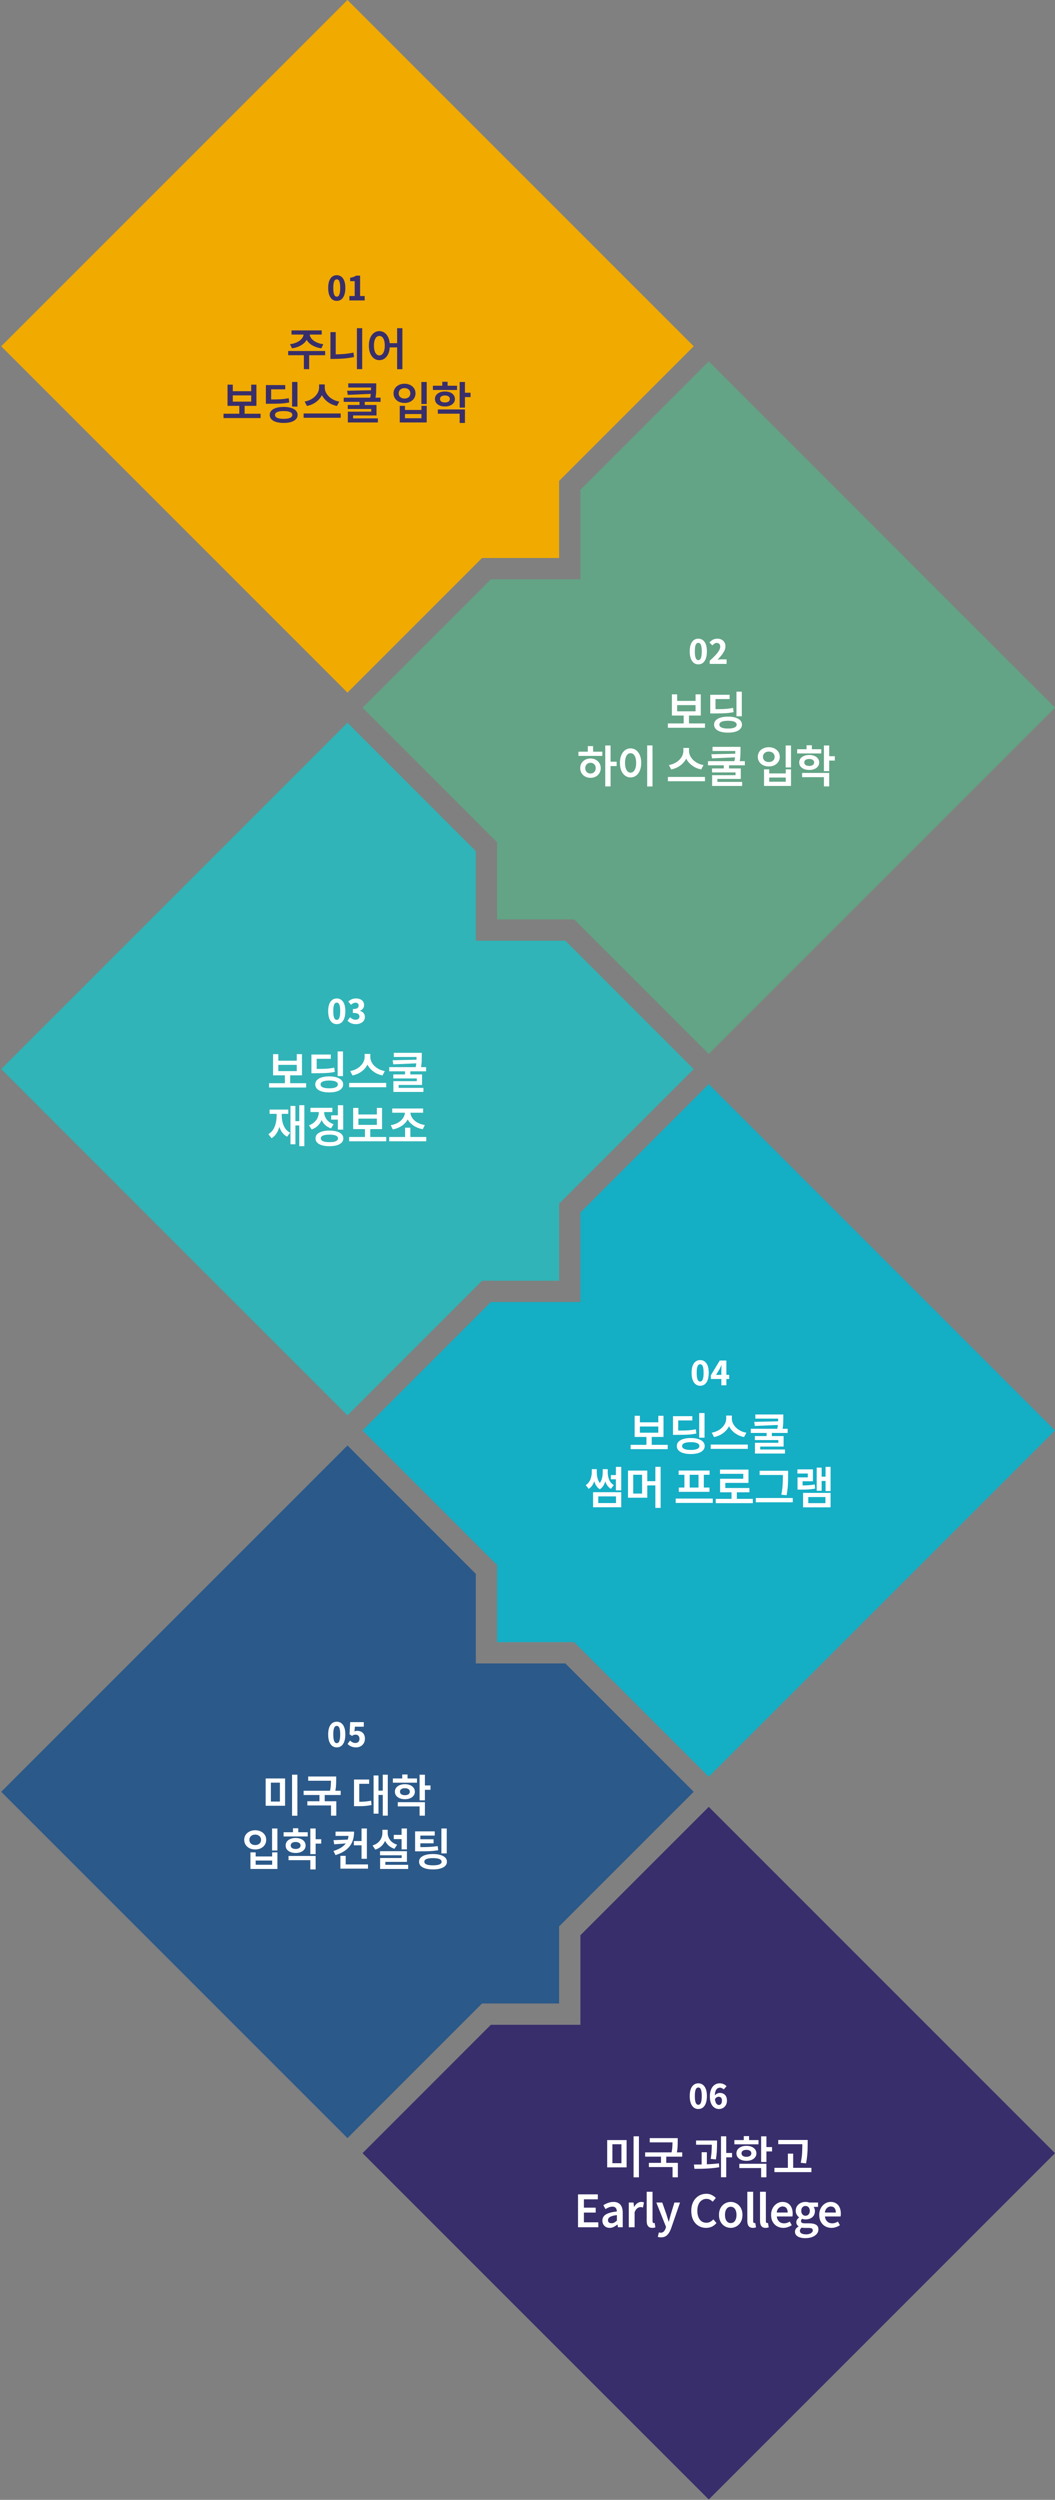 <svg width="569" height="1348" viewBox="0 0 569 1348" fill="none" xmlns="http://www.w3.org/2000/svg">
<rect x="0" y="0" width="569" height="1348" fill="#808080" stroke="none"/>
<path d="M309.671 1275.21L268.105 1233.64L195.525 1161.05L264.741 1091.82L313.035 1091.82L313.035 1043.53L382.263 974.312L569 1161.05L382.263 1347.8L309.671 1275.21Z" fill="#382E6B"/>
<path d="M259.987 1080.34L187.407 1152.93L0.658 966.194L187.407 779.445L256.623 848.672L256.623 896.967L304.917 896.967L374.144 966.194L301.553 1038.77L301.553 1080.34L259.987 1080.34Z" fill="#2B5989"/>
<path d="M309.671 885.485L268.105 885.485L268.105 843.919L195.525 771.327L264.741 702.1L313.035 702.1L313.035 653.805L382.263 584.59L569 771.327L382.263 958.065L309.671 885.485Z" fill="#14AEC5"/>
<path d="M259.987 690.618L187.407 763.209L0.658 576.471L187.407 389.723L256.623 458.95L256.623 507.244L304.917 507.244L374.144 576.471L301.553 649.051L301.553 690.618L259.987 690.618Z" fill="#30B4B7"/>
<path d="M309.671 495.762L268.105 495.762L268.105 454.196L195.525 381.605L264.741 312.377L313.035 312.377L313.035 264.083L382.263 194.867L569 381.605L382.263 568.342L309.671 495.762Z" fill="#62A485"/>
<path d="M259.987 300.895L187.396 373.486L0.658 186.737L187.396 -8.16255e-06L374.144 186.737L301.553 259.329L301.553 300.895L259.987 300.895Z" fill="#F1AA00"/>
<path d="M163.747 179.36H166.243V180.08C166.243 180.864 166.107 181.608 165.835 182.312C165.579 183.016 165.195 183.672 164.683 184.28C164.171 184.888 163.555 185.432 162.835 185.912C162.131 186.376 161.323 186.776 160.411 187.112C159.515 187.432 158.539 187.672 157.483 187.832L156.427 185.6C157.355 185.488 158.195 185.304 158.947 185.048C159.715 184.776 160.395 184.464 160.987 184.112C161.579 183.744 162.083 183.344 162.499 182.912C162.915 182.464 163.227 182 163.435 181.52C163.643 181.04 163.747 180.56 163.747 180.08V179.36ZM164.563 179.36H167.035V180.08C167.035 180.56 167.139 181.04 167.347 181.52C167.555 182 167.867 182.464 168.283 182.912C168.699 183.344 169.203 183.744 169.795 184.112C170.387 184.464 171.067 184.776 171.835 185.048C172.603 185.304 173.443 185.488 174.355 185.6L173.323 187.832C172.251 187.672 171.259 187.432 170.347 187.112C169.451 186.776 168.643 186.376 167.923 185.912C167.219 185.432 166.611 184.888 166.099 184.28C165.603 183.672 165.219 183.016 164.947 182.312C164.691 181.608 164.563 180.864 164.563 180.08V179.36ZM163.891 190.88H166.747V199.064H163.891V190.88ZM155.419 189.272H175.363V191.552H155.419V189.272ZM157.219 178.16H173.515V180.416H157.219V178.16ZM192.497 176.96H195.353V199.04H192.497V176.96ZM178.217 179.096H181.073V192.8H178.217V179.096ZM178.217 191.096H180.137C181.785 191.096 183.481 191.032 185.225 190.904C186.985 190.76 188.785 190.504 190.625 190.136L190.937 192.512C189.049 192.912 187.201 193.184 185.393 193.328C183.601 193.472 181.849 193.544 180.137 193.544H178.217V191.096ZM204.591 178.544C205.695 178.544 206.671 178.864 207.519 179.504C208.367 180.144 209.031 181.048 209.511 182.216C209.991 183.384 210.231 184.768 210.231 186.368C210.231 187.968 209.991 189.36 209.511 190.544C209.031 191.712 208.367 192.616 207.519 193.256C206.671 193.896 205.695 194.216 204.591 194.216C203.503 194.216 202.535 193.896 201.687 193.256C200.839 192.616 200.167 191.712 199.671 190.544C199.191 189.36 198.951 187.968 198.951 186.368C198.951 184.768 199.191 183.384 199.671 182.216C200.167 181.048 200.839 180.144 201.687 179.504C202.535 178.864 203.503 178.544 204.591 178.544ZM204.591 181.136C204.015 181.136 203.503 181.336 203.055 181.736C202.623 182.136 202.287 182.728 202.047 183.512C201.807 184.296 201.687 185.248 201.687 186.368C201.687 187.488 201.807 188.44 202.047 189.224C202.287 190.008 202.623 190.608 203.055 191.024C203.503 191.44 204.015 191.648 204.591 191.648C205.183 191.648 205.695 191.44 206.127 191.024C206.575 190.608 206.919 190.008 207.159 189.224C207.399 188.44 207.519 187.488 207.519 186.368C207.519 185.248 207.399 184.296 207.159 183.512C206.919 182.728 206.575 182.136 206.127 181.736C205.695 181.336 205.183 181.136 204.591 181.136ZM214.191 176.96H217.023V199.088H214.191V176.96ZM209.391 185.048H215.391V187.328H209.391V185.048ZM120.555 223.096H140.547V225.424H120.555V223.096ZM129.075 218.224H131.931V223.672H129.075V218.224ZM122.715 207.424H125.547V210.952H135.483V207.424H138.291V218.848H122.715V207.424ZM125.547 213.208V216.568H135.483V213.208H125.547ZM157.537 205.96H160.417V219.256H157.537V205.96ZM143.401 215.416H145.297C146.913 215.416 148.313 215.4 149.497 215.368C150.697 215.336 151.785 215.272 152.761 215.176C153.737 215.064 154.721 214.912 155.713 214.72L156.001 217C154.993 217.208 153.977 217.368 152.953 217.48C151.945 217.576 150.825 217.64 149.593 217.672C148.377 217.704 146.945 217.72 145.297 217.72H143.401V215.416ZM143.401 207.64H153.841V209.944H146.233V216.712H143.401V207.64ZM152.977 219.424C154.529 219.424 155.865 219.6 156.985 219.952C158.105 220.288 158.969 220.776 159.577 221.416C160.201 222.056 160.513 222.832 160.513 223.744C160.513 224.656 160.201 225.432 159.577 226.072C158.969 226.728 158.105 227.224 156.985 227.56C155.865 227.896 154.529 228.064 152.977 228.064C151.441 228.064 150.105 227.896 148.969 227.56C147.849 227.224 146.985 226.728 146.377 226.072C145.769 225.432 145.465 224.656 145.465 223.744C145.465 222.832 145.769 222.056 146.377 221.416C146.985 220.776 147.849 220.288 148.969 219.952C150.105 219.6 151.441 219.424 152.977 219.424ZM152.977 221.656C151.985 221.656 151.137 221.736 150.433 221.896C149.745 222.056 149.217 222.288 148.849 222.592C148.497 222.896 148.321 223.28 148.321 223.744C148.321 224.208 148.497 224.6 148.849 224.92C149.217 225.224 149.745 225.456 150.433 225.616C151.137 225.776 151.985 225.856 152.977 225.856C153.985 225.856 154.833 225.776 155.521 225.616C156.209 225.456 156.737 225.224 157.105 224.92C157.473 224.6 157.657 224.208 157.657 223.744C157.657 223.28 157.473 222.896 157.105 222.592C156.737 222.288 156.209 222.056 155.521 221.896C154.833 221.736 153.985 221.656 152.977 221.656ZM172.103 207.304H174.599V208.936C174.599 209.896 174.455 210.824 174.167 211.72C173.895 212.6 173.487 213.432 172.943 214.216C172.415 214.984 171.775 215.688 171.023 216.328C170.287 216.952 169.455 217.488 168.527 217.936C167.599 218.368 166.607 218.696 165.551 218.92L164.303 216.544C165.247 216.368 166.119 216.104 166.919 215.752C167.719 215.4 168.439 214.976 169.079 214.48C169.719 213.968 170.263 213.416 170.711 212.824C171.175 212.216 171.519 211.584 171.743 210.928C171.983 210.256 172.103 209.592 172.103 208.936V207.304ZM172.679 207.304H175.151V208.936C175.151 209.608 175.271 210.28 175.511 210.952C175.751 211.608 176.095 212.24 176.543 212.848C176.991 213.44 177.535 213.984 178.175 214.48C178.815 214.976 179.535 215.408 180.335 215.776C181.151 216.128 182.031 216.384 182.975 216.544L181.727 218.92C180.655 218.696 179.655 218.368 178.727 217.936C177.815 217.488 176.983 216.952 176.231 216.328C175.495 215.704 174.855 215.008 174.311 214.24C173.783 213.456 173.375 212.616 173.087 211.72C172.815 210.824 172.679 209.896 172.679 208.936V207.304ZM163.751 222.952H183.743V225.28H163.751V222.952ZM187.821 206.728H201.861V208.96H187.821V206.728ZM193.893 216.232H196.725V219.088H193.893V216.232ZM200.109 206.728H202.917V208.6C202.917 209.544 202.893 210.552 202.845 211.624C202.797 212.696 202.629 213.904 202.341 215.248L199.533 214.96C199.821 213.664 199.989 212.512 200.037 211.504C200.085 210.496 200.109 209.528 200.109 208.6V206.728ZM200.973 210.4V212.344L187.557 212.92L187.197 210.712L200.973 210.4ZM185.373 214.432H205.245V216.688H185.373V214.432ZM187.557 218.368H203.061V224.032H190.437V226.576H187.605V221.992H200.229V220.528H187.557V218.368ZM187.605 225.616H203.805V227.8H187.605V225.616ZM227.265 205.984H230.145V217.84H227.265V205.984ZM215.601 218.848H218.409V221.056H227.313V218.848H230.145V227.8H215.601V218.848ZM218.409 223.264V225.52H227.313V223.264H218.409ZM218.169 206.92C219.305 206.92 220.321 207.144 221.217 207.592C222.113 208.024 222.817 208.632 223.329 209.416C223.841 210.184 224.097 211.08 224.097 212.104C224.097 213.112 223.841 214.008 223.329 214.792C222.817 215.576 222.113 216.192 221.217 216.64C220.321 217.072 219.305 217.288 218.169 217.288C217.033 217.288 216.017 217.072 215.121 216.64C214.225 216.192 213.521 215.576 213.009 214.792C212.497 214.008 212.241 213.112 212.241 212.104C212.241 211.08 212.497 210.184 213.009 209.416C213.521 208.632 214.225 208.024 215.121 207.592C216.017 207.144 217.033 206.92 218.169 206.92ZM218.169 209.272C217.561 209.272 217.017 209.392 216.537 209.632C216.073 209.856 215.705 210.184 215.433 210.616C215.161 211.032 215.025 211.528 215.025 212.104C215.025 212.68 215.161 213.184 215.433 213.616C215.705 214.032 216.073 214.352 216.537 214.576C217.017 214.8 217.561 214.912 218.169 214.912C218.777 214.912 219.313 214.8 219.777 214.576C220.257 214.352 220.633 214.032 220.905 213.616C221.177 213.184 221.313 212.68 221.313 212.104C221.313 211.528 221.177 211.032 220.905 210.616C220.633 210.184 220.257 209.856 219.777 209.632C219.313 209.392 218.777 209.272 218.169 209.272ZM233.479 208H246.487V210.28H233.479V208ZM239.983 211.096C241.039 211.096 241.967 211.264 242.767 211.6C243.583 211.936 244.215 212.408 244.663 213.016C245.127 213.624 245.359 214.336 245.359 215.152C245.359 215.952 245.127 216.656 244.663 217.264C244.215 217.872 243.583 218.344 242.767 218.68C241.967 219.016 241.039 219.184 239.983 219.184C238.927 219.184 237.991 219.016 237.175 218.68C236.359 218.344 235.719 217.872 235.255 217.264C234.807 216.656 234.583 215.952 234.583 215.152C234.583 214.336 234.807 213.624 235.255 213.016C235.719 212.408 236.359 211.936 237.175 211.6C237.991 211.264 238.927 211.096 239.983 211.096ZM239.983 213.256C239.183 213.256 238.535 213.416 238.039 213.736C237.559 214.056 237.319 214.528 237.319 215.152C237.319 215.744 237.559 216.208 238.039 216.544C238.535 216.864 239.183 217.024 239.983 217.024C240.767 217.024 241.399 216.864 241.879 216.544C242.375 216.208 242.623 215.744 242.623 215.152C242.623 214.528 242.375 214.056 241.879 213.736C241.399 213.416 240.767 213.256 239.983 213.256ZM247.903 205.984H250.759V219.808H247.903V205.984ZM249.991 211.768H253.783V214.12H249.991V211.768ZM236.143 220.792H250.759V228.064H247.903V223.072H236.143V220.792ZM238.543 205.864H241.399V209.296H238.543V205.864Z" fill="#382E6B"/>
<path d="M181.625 162.252C180.713 162.252 179.909 161.994 179.213 161.478C178.517 160.95 177.971 160.164 177.575 159.12C177.191 158.076 176.999 156.786 176.999 155.25C176.999 153.714 177.191 152.442 177.575 151.434C177.971 150.414 178.517 149.652 179.213 149.148C179.909 148.644 180.713 148.392 181.625 148.392C182.561 148.392 183.371 148.65 184.055 149.166C184.751 149.67 185.291 150.426 185.675 151.434C186.059 152.442 186.251 153.714 186.251 155.25C186.251 156.786 186.059 158.076 185.675 159.12C185.291 160.164 184.751 160.95 184.055 161.478C183.371 161.994 182.561 162.252 181.625 162.252ZM181.625 159.966C181.985 159.966 182.303 159.834 182.579 159.57C182.855 159.294 183.071 158.814 183.227 158.13C183.395 157.446 183.479 156.486 183.479 155.25C183.479 154.014 183.395 153.066 183.227 152.406C183.071 151.734 182.855 151.272 182.579 151.02C182.303 150.768 181.985 150.642 181.625 150.642C181.277 150.642 180.959 150.768 180.671 151.02C180.395 151.272 180.173 151.734 180.005 152.406C179.837 153.066 179.753 154.014 179.753 155.25C179.753 156.486 179.837 157.446 180.005 158.13C180.173 158.814 180.395 159.294 180.671 159.57C180.959 159.834 181.277 159.966 181.625 159.966ZM188.44 162V159.624H191.302V151.614H188.854V149.796C189.55 149.676 190.144 149.526 190.636 149.346C191.14 149.154 191.614 148.914 192.058 148.626H194.218V159.624H196.684V162H188.44Z" fill="#382E6B"/>
<path d="M360.218 390.096H380.21V392.424H360.218V390.096ZM368.738 385.224H371.594V390.672H368.738V385.224ZM362.378 374.424H365.21V377.952H375.146V374.424H377.954V385.848H362.378V374.424ZM365.21 380.208V383.568H375.146V380.208H365.21ZM397.2 372.96H400.08V386.256H397.2V372.96ZM383.064 382.416H384.96C386.576 382.416 387.976 382.4 389.16 382.368C390.36 382.336 391.448 382.272 392.424 382.176C393.4 382.064 394.384 381.912 395.376 381.72L395.664 384C394.656 384.208 393.64 384.368 392.616 384.48C391.608 384.576 390.488 384.64 389.256 384.672C388.04 384.704 386.608 384.72 384.96 384.72H383.064V382.416ZM383.064 374.64H393.504V376.944H385.896V383.712H383.064V374.64ZM392.64 386.424C394.192 386.424 395.528 386.6 396.648 386.952C397.768 387.288 398.632 387.776 399.24 388.416C399.864 389.056 400.176 389.832 400.176 390.744C400.176 391.656 399.864 392.432 399.24 393.072C398.632 393.728 397.768 394.224 396.648 394.56C395.528 394.896 394.192 395.064 392.64 395.064C391.104 395.064 389.768 394.896 388.632 394.56C387.512 394.224 386.648 393.728 386.04 393.072C385.432 392.432 385.128 391.656 385.128 390.744C385.128 389.832 385.432 389.056 386.04 388.416C386.648 387.776 387.512 387.288 388.632 386.952C389.768 386.6 391.104 386.424 392.64 386.424ZM392.64 388.656C391.648 388.656 390.8 388.736 390.096 388.896C389.408 389.056 388.88 389.288 388.512 389.592C388.16 389.896 387.984 390.28 387.984 390.744C387.984 391.208 388.16 391.6 388.512 391.92C388.88 392.224 389.408 392.456 390.096 392.616C390.8 392.776 391.648 392.856 392.64 392.856C393.648 392.856 394.496 392.776 395.184 392.616C395.872 392.456 396.4 392.224 396.768 391.92C397.136 391.6 397.32 391.208 397.32 390.744C397.32 390.28 397.136 389.896 396.768 389.592C396.4 389.288 395.872 389.056 395.184 388.896C394.496 388.736 393.648 388.656 392.64 388.656ZM326.44 401.984H329.296V424.064H326.44V401.984ZM328.648 410.72H332.584V413.096H328.648V410.72ZM311.968 405.32H324.856V407.6H311.968V405.32ZM318.472 408.992C319.544 408.992 320.488 409.216 321.304 409.664C322.136 410.112 322.792 410.728 323.272 411.512C323.752 412.28 323.992 413.176 323.992 414.2C323.992 415.224 323.752 416.128 323.272 416.912C322.792 417.696 322.136 418.312 321.304 418.76C320.488 419.208 319.544 419.432 318.472 419.432C317.416 419.432 316.472 419.208 315.64 418.76C314.808 418.312 314.144 417.696 313.648 416.912C313.168 416.128 312.928 415.224 312.928 414.2C312.928 413.176 313.168 412.28 313.648 411.512C314.144 410.728 314.808 410.112 315.64 409.664C316.472 409.216 317.416 408.992 318.472 408.992ZM318.472 411.32C317.928 411.32 317.44 411.44 317.008 411.68C316.592 411.92 316.264 412.256 316.024 412.688C315.784 413.104 315.664 413.608 315.664 414.2C315.664 414.792 315.784 415.304 316.024 415.736C316.264 416.168 316.592 416.504 317.008 416.744C317.44 416.984 317.928 417.104 318.472 417.104C319.016 417.104 319.496 416.984 319.912 416.744C320.344 416.504 320.68 416.168 320.92 415.736C321.16 415.304 321.28 414.792 321.28 414.2C321.28 413.608 321.16 413.104 320.92 412.688C320.68 412.256 320.344 411.92 319.912 411.68C319.496 411.44 319.016 411.32 318.472 411.32ZM317.008 402.32H319.888V406.208H317.008V402.32ZM349.046 401.96H351.926V424.088H349.046V401.96ZM340.094 403.544C341.198 403.544 342.182 403.864 343.046 404.504C343.926 405.144 344.606 406.048 345.086 407.216C345.582 408.384 345.83 409.768 345.83 411.368C345.83 412.968 345.582 414.36 345.086 415.544C344.606 416.712 343.926 417.616 343.046 418.256C342.182 418.896 341.198 419.216 340.094 419.216C338.99 419.216 337.998 418.896 337.118 418.256C336.254 417.616 335.574 416.712 335.078 415.544C334.598 414.36 334.358 412.968 334.358 411.368C334.358 409.768 334.598 408.384 335.078 407.216C335.574 406.048 336.254 405.144 337.118 404.504C337.998 403.864 338.99 403.544 340.094 403.544ZM340.094 406.136C339.502 406.136 338.982 406.336 338.534 406.736C338.086 407.136 337.734 407.728 337.478 408.512C337.222 409.296 337.094 410.248 337.094 411.368C337.094 412.488 337.222 413.44 337.478 414.224C337.734 415.008 338.086 415.608 338.534 416.024C338.982 416.44 339.502 416.648 340.094 416.648C340.686 416.648 341.206 416.44 341.654 416.024C342.102 415.608 342.454 415.008 342.71 414.224C342.966 413.44 343.094 412.488 343.094 411.368C343.094 410.248 342.966 409.296 342.71 408.512C342.454 407.728 342.102 407.136 341.654 406.736C341.206 406.336 340.686 406.136 340.094 406.136ZM368.57 403.304H371.066V404.936C371.066 405.896 370.922 406.824 370.634 407.72C370.362 408.6 369.954 409.432 369.41 410.216C368.882 410.984 368.242 411.688 367.49 412.328C366.754 412.952 365.922 413.488 364.994 413.936C364.066 414.368 363.074 414.696 362.018 414.92L360.77 412.544C361.714 412.368 362.586 412.104 363.386 411.752C364.186 411.4 364.906 410.976 365.546 410.48C366.186 409.968 366.73 409.416 367.178 408.824C367.642 408.216 367.986 407.584 368.21 406.928C368.45 406.256 368.57 405.592 368.57 404.936V403.304ZM369.146 403.304H371.618V404.936C371.618 405.608 371.738 406.28 371.978 406.952C372.218 407.608 372.562 408.24 373.01 408.848C373.458 409.44 374.002 409.984 374.642 410.48C375.282 410.976 376.002 411.408 376.802 411.776C377.618 412.128 378.498 412.384 379.442 412.544L378.194 414.92C377.122 414.696 376.122 414.368 375.194 413.936C374.282 413.488 373.45 412.952 372.698 412.328C371.962 411.704 371.322 411.008 370.778 410.24C370.25 409.456 369.842 408.616 369.554 407.72C369.282 406.824 369.146 405.896 369.146 404.936V403.304ZM360.218 418.952H380.21V421.28H360.218V418.952ZM384.288 402.728H398.328V404.96H384.288V402.728ZM390.36 412.232H393.192V415.088H390.36V412.232ZM396.576 402.728H399.384V404.6C399.384 405.544 399.36 406.552 399.312 407.624C399.264 408.696 399.096 409.904 398.808 411.248L396 410.96C396.288 409.664 396.456 408.512 396.504 407.504C396.552 406.496 396.576 405.528 396.576 404.6V402.728ZM397.44 406.4V408.344L384.024 408.92L383.664 406.712L397.44 406.4ZM381.84 410.432H401.712V412.688H381.84V410.432ZM384.024 414.368H399.528V420.032H386.904V422.576H384.072V417.992H396.696V416.528H384.024V414.368ZM384.072 421.616H400.272V423.8H384.072V421.616ZM423.732 401.984H426.612V413.84H423.732V401.984ZM412.068 414.848H414.876V417.056H423.78V414.848H426.612V423.8H412.068V414.848ZM414.876 419.264V421.52H423.78V419.264H414.876ZM414.636 402.92C415.772 402.92 416.788 403.144 417.684 403.592C418.58 404.024 419.284 404.632 419.796 405.416C420.308 406.184 420.564 407.08 420.564 408.104C420.564 409.112 420.308 410.008 419.796 410.792C419.284 411.576 418.58 412.192 417.684 412.64C416.788 413.072 415.772 413.288 414.636 413.288C413.5 413.288 412.484 413.072 411.588 412.64C410.692 412.192 409.988 411.576 409.476 410.792C408.964 410.008 408.708 409.112 408.708 408.104C408.708 407.08 408.964 406.184 409.476 405.416C409.988 404.632 410.692 404.024 411.588 403.592C412.484 403.144 413.5 402.92 414.636 402.92ZM414.636 405.272C414.028 405.272 413.484 405.392 413.004 405.632C412.54 405.856 412.172 406.184 411.9 406.616C411.628 407.032 411.492 407.528 411.492 408.104C411.492 408.68 411.628 409.184 411.9 409.616C412.172 410.032 412.54 410.352 413.004 410.576C413.484 410.8 414.028 410.912 414.636 410.912C415.244 410.912 415.78 410.8 416.244 410.576C416.724 410.352 417.1 410.032 417.372 409.616C417.644 409.184 417.78 408.68 417.78 408.104C417.78 407.528 417.644 407.032 417.372 406.616C417.1 406.184 416.724 405.856 416.244 405.632C415.78 405.392 415.244 405.272 414.636 405.272ZM429.946 404H442.954V406.28H429.946V404ZM436.45 407.096C437.506 407.096 438.434 407.264 439.234 407.6C440.05 407.936 440.682 408.408 441.13 409.016C441.594 409.624 441.826 410.336 441.826 411.152C441.826 411.952 441.594 412.656 441.13 413.264C440.682 413.872 440.05 414.344 439.234 414.68C438.434 415.016 437.506 415.184 436.45 415.184C435.394 415.184 434.458 415.016 433.642 414.68C432.826 414.344 432.186 413.872 431.722 413.264C431.274 412.656 431.05 411.952 431.05 411.152C431.05 410.336 431.274 409.624 431.722 409.016C432.186 408.408 432.826 407.936 433.642 407.6C434.458 407.264 435.394 407.096 436.45 407.096ZM436.45 409.256C435.65 409.256 435.002 409.416 434.506 409.736C434.026 410.056 433.786 410.528 433.786 411.152C433.786 411.744 434.026 412.208 434.506 412.544C435.002 412.864 435.65 413.024 436.45 413.024C437.234 413.024 437.866 412.864 438.346 412.544C438.842 412.208 439.09 411.744 439.09 411.152C439.09 410.528 438.842 410.056 438.346 409.736C437.866 409.416 437.234 409.256 436.45 409.256ZM444.37 401.984H447.226V415.808H444.37V401.984ZM446.458 407.768H450.25V410.12H446.458V407.768ZM432.61 416.792H447.226V424.064H444.37V419.072H432.61V416.792ZM435.01 401.864H437.866V405.296H435.01V401.864Z" fill="white"/>
<path d="M376.625 358.252C375.713 358.252 374.909 357.994 374.213 357.478C373.517 356.95 372.971 356.164 372.575 355.12C372.191 354.076 371.999 352.786 371.999 351.25C371.999 349.714 372.191 348.442 372.575 347.434C372.971 346.414 373.517 345.652 374.213 345.148C374.909 344.644 375.713 344.392 376.625 344.392C377.561 344.392 378.371 344.65 379.055 345.166C379.751 345.67 380.291 346.426 380.675 347.434C381.059 348.442 381.251 349.714 381.251 351.25C381.251 352.786 381.059 354.076 380.675 355.12C380.291 356.164 379.751 356.95 379.055 357.478C378.371 357.994 377.561 358.252 376.625 358.252ZM376.625 355.966C376.985 355.966 377.303 355.834 377.579 355.57C377.855 355.294 378.071 354.814 378.227 354.13C378.395 353.446 378.479 352.486 378.479 351.25C378.479 350.014 378.395 349.066 378.227 348.406C378.071 347.734 377.855 347.272 377.579 347.02C377.303 346.768 376.985 346.642 376.625 346.642C376.277 346.642 375.959 346.768 375.671 347.02C375.395 347.272 375.173 347.734 375.005 348.406C374.837 349.066 374.753 350.014 374.753 351.25C374.753 352.486 374.837 353.446 375.005 354.13C375.173 354.814 375.395 355.294 375.671 355.57C375.959 355.834 376.277 355.966 376.625 355.966ZM382.756 358V356.326C383.92 355.27 384.928 354.292 385.78 353.392C386.632 352.492 387.286 351.652 387.742 350.872C388.21 350.092 388.444 349.372 388.444 348.712C388.444 348.28 388.372 347.914 388.228 347.614C388.084 347.314 387.868 347.086 387.58 346.93C387.304 346.762 386.968 346.678 386.572 346.678C386.104 346.678 385.678 346.81 385.294 347.074C384.91 347.338 384.55 347.656 384.214 348.028L382.612 346.444C383.248 345.76 383.896 345.25 384.556 344.914C385.228 344.566 386.032 344.392 386.968 344.392C387.82 344.392 388.564 344.566 389.2 344.914C389.848 345.25 390.352 345.73 390.712 346.354C391.072 346.978 391.252 347.71 391.252 348.55C391.252 349.33 391.054 350.128 390.658 350.944C390.262 351.76 389.74 352.57 389.092 353.374C388.456 354.178 387.766 354.952 387.022 355.696C387.358 355.66 387.73 355.624 388.138 355.588C388.546 355.552 388.9 355.534 389.2 355.534H391.864V358H382.756Z" fill="white"/>
<path d="M145.12 584.096H165.112V586.424H145.12V584.096ZM153.64 579.224H156.496V584.672H153.64V579.224ZM147.28 568.424H150.112V571.952H160.048V568.424H162.856V579.848H147.28V568.424ZM150.112 574.208V577.568H160.048V574.208H150.112ZM182.102 566.96H184.982V580.256H182.102V566.96ZM167.966 576.416H169.862C171.478 576.416 172.878 576.4 174.062 576.368C175.262 576.336 176.35 576.272 177.326 576.176C178.302 576.064 179.286 575.912 180.278 575.72L180.566 578C179.558 578.208 178.542 578.368 177.518 578.48C176.51 578.576 175.39 578.64 174.158 578.672C172.942 578.704 171.51 578.72 169.862 578.72H167.966V576.416ZM167.966 568.64H178.406V570.944H170.798V577.712H167.966V568.64ZM177.542 580.424C179.094 580.424 180.43 580.6 181.55 580.952C182.67 581.288 183.534 581.776 184.142 582.416C184.766 583.056 185.078 583.832 185.078 584.744C185.078 585.656 184.766 586.432 184.142 587.072C183.534 587.728 182.67 588.224 181.55 588.56C180.43 588.896 179.094 589.064 177.542 589.064C176.006 589.064 174.67 588.896 173.534 588.56C172.414 588.224 171.55 587.728 170.942 587.072C170.334 586.432 170.03 585.656 170.03 584.744C170.03 583.832 170.334 583.056 170.942 582.416C171.55 581.776 172.414 581.288 173.534 580.952C174.67 580.6 176.006 580.424 177.542 580.424ZM177.542 582.656C176.55 582.656 175.702 582.736 174.998 582.896C174.31 583.056 173.782 583.288 173.414 583.592C173.062 583.896 172.886 584.28 172.886 584.744C172.886 585.208 173.062 585.6 173.414 585.92C173.782 586.224 174.31 586.456 174.998 586.616C175.702 586.776 176.55 586.856 177.542 586.856C178.55 586.856 179.398 586.776 180.086 586.616C180.774 586.456 181.302 586.224 181.67 585.92C182.038 585.6 182.222 585.208 182.222 584.744C182.222 584.28 182.038 583.896 181.67 583.592C181.302 583.288 180.774 583.056 180.086 582.896C179.398 582.736 178.55 582.656 177.542 582.656ZM196.668 568.304H199.164V569.936C199.164 570.896 199.02 571.824 198.732 572.72C198.46 573.6 198.052 574.432 197.508 575.216C196.98 575.984 196.34 576.688 195.588 577.328C194.852 577.952 194.02 578.488 193.092 578.936C192.164 579.368 191.172 579.696 190.116 579.92L188.868 577.544C189.812 577.368 190.684 577.104 191.484 576.752C192.284 576.4 193.004 575.976 193.644 575.48C194.284 574.968 194.828 574.416 195.276 573.824C195.74 573.216 196.084 572.584 196.308 571.928C196.548 571.256 196.668 570.592 196.668 569.936V568.304ZM197.244 568.304H199.716V569.936C199.716 570.608 199.836 571.28 200.076 571.952C200.316 572.608 200.66 573.24 201.108 573.848C201.556 574.44 202.1 574.984 202.74 575.48C203.38 575.976 204.1 576.408 204.9 576.776C205.716 577.128 206.596 577.384 207.54 577.544L206.292 579.92C205.22 579.696 204.22 579.368 203.292 578.936C202.38 578.488 201.548 577.952 200.796 577.328C200.06 576.704 199.42 576.008 198.876 575.24C198.348 574.456 197.94 573.616 197.652 572.72C197.38 571.824 197.244 570.896 197.244 569.936V568.304ZM188.316 583.952H208.308V586.28H188.316V583.952ZM212.386 567.728H226.426V569.96H212.386V567.728ZM218.458 577.232H221.29V580.088H218.458V577.232ZM224.674 567.728H227.482V569.6C227.482 570.544 227.458 571.552 227.41 572.624C227.362 573.696 227.194 574.904 226.906 576.248L224.098 575.96C224.386 574.664 224.554 573.512 224.602 572.504C224.65 571.496 224.674 570.528 224.674 569.6V567.728ZM225.538 571.4V573.344L212.122 573.92L211.762 571.712L225.538 571.4ZM209.938 575.432H229.81V577.688H209.938V575.432ZM212.122 579.368H227.626V585.032H215.002V587.576H212.17V582.992H224.794V581.528H212.122V579.368ZM212.17 586.616H228.37V588.8H212.17V586.616ZM161.416 595.96H164.152V618.04H161.416V595.96ZM158.56 604.552H162.376V606.88H158.56V604.552ZM156.664 596.344H159.328V617.032H156.664V596.344ZM149.2 599.416H151.384V601.528C151.384 602.872 151.296 604.168 151.12 605.416C150.944 606.648 150.656 607.8 150.256 608.872C149.872 609.928 149.368 610.872 148.744 611.704C148.12 612.536 147.36 613.224 146.464 613.768L144.736 611.584C145.824 610.944 146.688 610.112 147.328 609.088C147.984 608.064 148.456 606.904 148.744 605.608C149.048 604.312 149.2 602.952 149.2 601.528V599.416ZM149.776 599.416H151.96V601.528C151.96 602.824 152.112 604.072 152.416 605.272C152.72 606.472 153.2 607.552 153.856 608.512C154.512 609.456 155.384 610.216 156.472 610.792L154.84 612.952C153.624 612.296 152.64 611.392 151.888 610.24C151.152 609.088 150.616 607.768 150.28 606.28C149.944 604.792 149.776 603.208 149.776 601.528V599.416ZM145.384 598.312H155.488V600.616H145.384V598.312ZM178.622 601.408H183.038V603.736H178.622V601.408ZM182.222 595.984H185.102V609.112H182.222V595.984ZM177.662 609.64C179.214 609.64 180.55 609.808 181.67 610.144C182.79 610.48 183.654 610.96 184.262 611.584C184.87 612.208 185.174 612.968 185.174 613.864C185.174 615.192 184.502 616.224 183.158 616.96C181.814 617.696 179.982 618.064 177.662 618.064C175.342 618.064 173.51 617.696 172.166 616.96C170.838 616.224 170.174 615.192 170.174 613.864C170.174 612.968 170.47 612.208 171.062 611.584C171.67 610.96 172.534 610.48 173.654 610.144C174.79 609.808 176.126 609.64 177.662 609.64ZM177.662 611.824C176.67 611.824 175.822 611.904 175.118 612.064C174.43 612.208 173.902 612.432 173.534 612.736C173.182 613.024 173.006 613.4 173.006 613.864C173.006 614.296 173.182 614.664 173.534 614.968C173.902 615.272 174.43 615.504 175.118 615.664C175.822 615.808 176.67 615.88 177.662 615.88C178.67 615.88 179.518 615.808 180.206 615.664C180.894 615.504 181.414 615.272 181.766 614.968C182.134 614.664 182.318 614.296 182.318 613.864C182.318 613.4 182.134 613.024 181.766 612.736C181.414 612.432 180.894 612.208 180.206 612.064C179.518 611.904 178.67 611.824 177.662 611.824ZM171.95 598.192H174.278V599.68C174.278 601.072 174.046 602.392 173.582 603.64C173.118 604.888 172.422 605.984 171.494 606.928C170.582 607.872 169.446 608.576 168.086 609.04L166.646 606.784C167.526 606.48 168.294 606.08 168.95 605.584C169.622 605.072 170.182 604.504 170.63 603.88C171.078 603.24 171.406 602.568 171.614 601.864C171.838 601.144 171.95 600.416 171.95 599.68V598.192ZM172.55 598.192H174.83V599.68C174.83 600.56 175.014 601.432 175.382 602.296C175.766 603.16 176.334 603.936 177.086 604.624C177.854 605.296 178.798 605.832 179.918 606.232L178.526 608.464C177.198 608.016 176.086 607.352 175.19 606.472C174.31 605.576 173.646 604.544 173.198 603.376C172.766 602.208 172.55 600.976 172.55 599.68V598.192ZM167.438 597.376H179.27V599.656H167.438V597.376ZM188.316 613.096H208.308V615.424H188.316V613.096ZM196.836 608.224H199.692V613.672H196.836V608.224ZM190.476 597.424H193.308V600.952H203.244V597.424H206.052V608.848H190.476V597.424ZM193.308 603.208V606.568H203.244V603.208H193.308ZM209.914 613.096H229.906V615.424H209.914V613.096ZM218.482 608.08H221.314V613.768H218.482V608.08ZM218.386 598.84H220.786V599.776C220.786 600.704 220.65 601.584 220.378 602.416C220.106 603.248 219.706 604.024 219.178 604.744C218.65 605.464 218.018 606.104 217.282 606.664C216.546 607.224 215.722 607.704 214.81 608.104C213.898 608.504 212.914 608.808 211.858 609.016L210.73 606.736C211.658 606.592 212.514 606.36 213.298 606.04C214.082 605.72 214.786 605.336 215.41 604.888C216.034 604.44 216.562 603.944 216.994 603.4C217.442 602.84 217.786 602.256 218.026 601.648C218.266 601.04 218.386 600.416 218.386 599.776V598.84ZM218.962 598.84H221.362V599.776C221.362 600.416 221.482 601.04 221.722 601.648C221.962 602.24 222.306 602.816 222.754 603.376C223.202 603.92 223.738 604.416 224.362 604.864C225.002 605.296 225.722 605.664 226.522 605.968C227.322 606.272 228.194 606.496 229.138 606.64L228.01 608.896C226.938 608.704 225.938 608.416 225.01 608.032C224.082 607.632 223.25 607.152 222.514 606.592C221.778 606.032 221.138 605.408 220.594 604.72C220.066 604.016 219.658 603.248 219.37 602.416C219.098 601.584 218.962 600.704 218.962 599.776V598.84ZM211.546 597.736H228.202V600.016H211.546V597.736Z" fill="white"/>
<path d="M181.625 552.252C180.713 552.252 179.909 551.994 179.213 551.478C178.517 550.95 177.971 550.164 177.575 549.12C177.191 548.076 176.999 546.786 176.999 545.25C176.999 543.714 177.191 542.442 177.575 541.434C177.971 540.414 178.517 539.652 179.213 539.148C179.909 538.644 180.713 538.392 181.625 538.392C182.561 538.392 183.371 538.65 184.055 539.166C184.751 539.67 185.291 540.426 185.675 541.434C186.059 542.442 186.251 543.714 186.251 545.25C186.251 546.786 186.059 548.076 185.675 549.12C185.291 550.164 184.751 550.95 184.055 551.478C183.371 551.994 182.561 552.252 181.625 552.252ZM181.625 549.966C181.985 549.966 182.303 549.834 182.579 549.57C182.855 549.294 183.071 548.814 183.227 548.13C183.395 547.446 183.479 546.486 183.479 545.25C183.479 544.014 183.395 543.066 183.227 542.406C183.071 541.734 182.855 541.272 182.579 541.02C182.303 540.768 181.985 540.642 181.625 540.642C181.277 540.642 180.959 540.768 180.671 541.02C180.395 541.272 180.173 541.734 180.005 542.406C179.837 543.066 179.753 544.014 179.753 545.25C179.753 546.486 179.837 547.446 180.005 548.13C180.173 548.814 180.395 549.294 180.671 549.57C180.959 549.834 181.277 549.966 181.625 549.966ZM191.968 552.252C191.26 552.252 190.624 552.168 190.06 552C189.508 551.844 189.01 551.628 188.566 551.352C188.134 551.076 187.762 550.752 187.45 550.38L188.818 548.544C189.214 548.916 189.652 549.234 190.132 549.498C190.612 549.75 191.128 549.876 191.68 549.876C192.124 549.876 192.508 549.816 192.832 549.696C193.156 549.564 193.408 549.372 193.588 549.12C193.768 548.856 193.858 548.544 193.858 548.184C193.858 547.776 193.756 547.422 193.552 547.122C193.36 546.822 193.006 546.594 192.49 546.438C191.986 546.282 191.26 546.204 190.312 546.204V544.116C191.104 544.116 191.722 544.038 192.166 543.882C192.622 543.726 192.946 543.504 193.138 543.216C193.33 542.928 193.426 542.598 193.426 542.226C193.426 541.734 193.282 541.356 192.994 541.092C192.706 540.816 192.298 540.678 191.77 540.678C191.314 540.678 190.888 540.78 190.492 540.984C190.108 541.188 189.718 541.47 189.322 541.83L187.828 540.03C188.428 539.514 189.058 539.112 189.718 538.824C190.39 538.536 191.116 538.392 191.896 538.392C192.796 538.392 193.576 538.53 194.236 538.806C194.908 539.082 195.43 539.49 195.802 540.03C196.174 540.57 196.36 541.23 196.36 542.01C196.36 542.694 196.174 543.294 195.802 543.81C195.43 544.326 194.89 544.722 194.182 544.998V545.088C194.674 545.232 195.118 545.454 195.514 545.754C195.91 546.042 196.222 546.408 196.45 546.852C196.678 547.284 196.792 547.788 196.792 548.364C196.792 549.192 196.57 549.894 196.126 550.47C195.682 551.046 195.094 551.49 194.362 551.802C193.642 552.102 192.844 552.252 191.968 552.252Z" fill="white"/>
<path d="M340.12 779.096H360.112V781.424H340.12V779.096ZM348.64 774.224H351.496V779.672H348.64V774.224ZM342.28 763.424H345.112V766.952H355.048V763.424H357.856V774.848H342.28V763.424ZM345.112 769.208V772.568H355.048V769.208H345.112ZM377.102 761.96H379.982V775.256H377.102V761.96ZM362.966 771.416H364.862C366.478 771.416 367.878 771.4 369.062 771.368C370.262 771.336 371.35 771.272 372.326 771.176C373.302 771.064 374.286 770.912 375.278 770.72L375.566 773C374.558 773.208 373.542 773.368 372.518 773.48C371.51 773.576 370.39 773.64 369.158 773.672C367.942 773.704 366.51 773.72 364.862 773.72H362.966V771.416ZM362.966 763.64H373.406V765.944H365.798V772.712H362.966V763.64ZM372.542 775.424C374.094 775.424 375.43 775.6 376.55 775.952C377.67 776.288 378.534 776.776 379.142 777.416C379.766 778.056 380.078 778.832 380.078 779.744C380.078 780.656 379.766 781.432 379.142 782.072C378.534 782.728 377.67 783.224 376.55 783.56C375.43 783.896 374.094 784.064 372.542 784.064C371.006 784.064 369.67 783.896 368.534 783.56C367.414 783.224 366.55 782.728 365.942 782.072C365.334 781.432 365.03 780.656 365.03 779.744C365.03 778.832 365.334 778.056 365.942 777.416C366.55 776.776 367.414 776.288 368.534 775.952C369.67 775.6 371.006 775.424 372.542 775.424ZM372.542 777.656C371.55 777.656 370.702 777.736 369.998 777.896C369.31 778.056 368.782 778.288 368.414 778.592C368.062 778.896 367.886 779.28 367.886 779.744C367.886 780.208 368.062 780.6 368.414 780.92C368.782 781.224 369.31 781.456 369.998 781.616C370.702 781.776 371.55 781.856 372.542 781.856C373.55 781.856 374.398 781.776 375.086 781.616C375.774 781.456 376.302 781.224 376.67 780.92C377.038 780.6 377.222 780.208 377.222 779.744C377.222 779.28 377.038 778.896 376.67 778.592C376.302 778.288 375.774 778.056 375.086 777.896C374.398 777.736 373.55 777.656 372.542 777.656ZM391.668 763.304H394.164V764.936C394.164 765.896 394.02 766.824 393.732 767.72C393.46 768.6 393.052 769.432 392.508 770.216C391.98 770.984 391.34 771.688 390.588 772.328C389.852 772.952 389.02 773.488 388.092 773.936C387.164 774.368 386.172 774.696 385.116 774.92L383.868 772.544C384.812 772.368 385.684 772.104 386.484 771.752C387.284 771.4 388.004 770.976 388.644 770.48C389.284 769.968 389.828 769.416 390.276 768.824C390.74 768.216 391.084 767.584 391.308 766.928C391.548 766.256 391.668 765.592 391.668 764.936V763.304ZM392.244 763.304H394.716V764.936C394.716 765.608 394.836 766.28 395.076 766.952C395.316 767.608 395.66 768.24 396.108 768.848C396.556 769.44 397.1 769.984 397.74 770.48C398.38 770.976 399.1 771.408 399.9 771.776C400.716 772.128 401.596 772.384 402.54 772.544L401.292 774.92C400.22 774.696 399.22 774.368 398.292 773.936C397.38 773.488 396.548 772.952 395.796 772.328C395.06 771.704 394.42 771.008 393.876 770.24C393.348 769.456 392.94 768.616 392.652 767.72C392.38 766.824 392.244 765.896 392.244 764.936V763.304ZM383.316 778.952H403.308V781.28H383.316V778.952ZM407.386 762.728H421.426V764.96H407.386V762.728ZM413.458 772.232H416.29V775.088H413.458V772.232ZM419.674 762.728H422.482V764.6C422.482 765.544 422.458 766.552 422.41 767.624C422.362 768.696 422.194 769.904 421.906 771.248L419.098 770.96C419.386 769.664 419.554 768.512 419.602 767.504C419.65 766.496 419.674 765.528 419.674 764.6V762.728ZM420.538 766.4V768.344L407.122 768.92L406.762 766.712L420.538 766.4ZM404.938 770.432H424.81V772.688H404.938V770.432ZM407.122 774.368H422.626V780.032H410.002V782.576H407.17V777.992H419.794V776.528H407.122V774.368ZM407.17 781.616H423.37V783.8H407.17V781.616ZM332.183 790.984H335.063V803.656H332.183V790.984ZM329.471 795.4H333.767V797.68H329.471V795.4ZM319.871 804.64H335.063V812.776H319.871V804.64ZM332.231 806.896H322.679V810.496H332.231V806.896ZM319.175 792.208H321.215V793.672C321.215 794.552 321.151 795.44 321.023 796.336C320.911 797.216 320.711 798.072 320.423 798.904C320.151 799.72 319.775 800.472 319.295 801.16C318.815 801.832 318.207 802.392 317.471 802.84L315.911 800.8C316.551 800.4 317.079 799.928 317.495 799.384C317.911 798.84 318.239 798.248 318.479 797.608C318.735 796.968 318.911 796.312 319.007 795.64C319.119 794.968 319.175 794.312 319.175 793.672V792.208ZM319.871 792.208H321.863V793.672C321.863 794.28 321.903 794.92 321.983 795.592C322.063 796.248 322.207 796.904 322.415 797.56C322.623 798.216 322.919 798.84 323.303 799.432C323.703 800.024 324.215 800.536 324.839 800.968L323.471 803.08C322.735 802.584 322.127 801.976 321.647 801.256C321.167 800.536 320.799 799.744 320.543 798.88C320.303 798.016 320.127 797.136 320.015 796.24C319.919 795.344 319.871 794.488 319.871 793.672V792.208ZM325.079 792.208H327.095V793.672C327.095 794.52 327.039 795.392 326.927 796.288C326.831 797.184 326.655 798.064 326.399 798.928C326.159 799.776 325.799 800.56 325.319 801.28C324.855 802 324.239 802.6 323.471 803.08L322.127 800.968C322.751 800.536 323.255 800.032 323.639 799.456C324.039 798.88 324.343 798.264 324.551 797.608C324.759 796.952 324.895 796.288 324.959 795.616C325.039 794.944 325.079 794.296 325.079 793.672V792.208ZM325.751 792.208H327.767V793.672C327.767 794.568 327.863 795.464 328.055 796.36C328.247 797.256 328.575 798.096 329.039 798.88C329.519 799.648 330.183 800.288 331.031 800.8L329.495 802.84C328.519 802.248 327.751 801.464 327.191 800.488C326.647 799.512 326.271 798.432 326.063 797.248C325.855 796.064 325.751 794.872 325.751 793.672V792.208ZM338.709 792.976H349.101V807.616H338.709V792.976ZM346.293 795.232H341.517V805.384H346.293V795.232ZM353.469 790.96H356.301V813.088H353.469V790.96ZM348.573 798.688H354.621V800.992H348.573V798.688ZM364.425 808.072H384.417V810.424H364.425V808.072ZM366.009 792.952H382.713V795.256H366.009V792.952ZM366.105 802.144H382.641V804.448H366.105V802.144ZM369.129 795.088H371.985V802.384H369.129V795.088ZM376.737 795.088H379.593V802.384H376.737V795.088ZM386.023 808.216H406.015V810.544H386.023V808.216ZM394.543 803.872H397.399V809.152H394.543V803.872ZM388.327 792.448H403.687V799.624H391.183V803.536H388.375V797.392H400.879V794.728H388.327V792.448ZM388.375 802.384H404.191V804.688H388.375V802.384ZM409.685 793.072H423.725V795.352H409.685V793.072ZM407.621 807.76H427.565V810.088H407.621V807.76ZM422.237 793.072H425.069V795.592C425.069 796.6 425.053 797.632 425.021 798.688C425.005 799.744 424.941 800.888 424.829 802.12C424.717 803.336 424.525 804.72 424.253 806.272L421.397 806.008C421.685 804.568 421.885 803.248 421.997 802.048C422.109 800.832 422.173 799.696 422.189 798.64C422.221 797.568 422.237 796.552 422.237 795.592V793.072ZM445.251 790.984H447.963V804.04H445.251V790.984ZM442.323 796.264H446.019V798.568H442.323V796.264ZM440.475 791.392H443.139V803.848H440.475V791.392ZM433.131 805H447.963V812.8H433.131V805ZM445.179 807.256H435.939V810.544H445.179V807.256ZM430.131 800.992H431.619C432.675 800.992 433.627 800.984 434.475 800.968C435.339 800.936 436.163 800.88 436.947 800.8C437.747 800.72 438.563 800.608 439.395 800.464L439.635 802.696C438.787 802.856 437.955 802.976 437.139 803.056C436.323 803.136 435.467 803.192 434.571 803.224C433.675 803.24 432.691 803.248 431.619 803.248H430.131V800.992ZM430.083 792.328H438.435V798.736H432.867V802.696H430.131V796.648H435.675V794.56H430.083V792.328Z" fill="white"/>
<path d="M377.625 747.252C376.713 747.252 375.909 746.994 375.213 746.478C374.517 745.95 373.971 745.164 373.575 744.12C373.191 743.076 372.999 741.786 372.999 740.25C372.999 738.714 373.191 737.442 373.575 736.434C373.971 735.414 374.517 734.652 375.213 734.148C375.909 733.644 376.713 733.392 377.625 733.392C378.561 733.392 379.371 733.65 380.055 734.166C380.751 734.67 381.291 735.426 381.675 736.434C382.059 737.442 382.251 738.714 382.251 740.25C382.251 741.786 382.059 743.076 381.675 744.12C381.291 745.164 380.751 745.95 380.055 746.478C379.371 746.994 378.561 747.252 377.625 747.252ZM377.625 744.966C377.985 744.966 378.303 744.834 378.579 744.57C378.855 744.294 379.071 743.814 379.227 743.13C379.395 742.446 379.479 741.486 379.479 740.25C379.479 739.014 379.395 738.066 379.227 737.406C379.071 736.734 378.855 736.272 378.579 736.02C378.303 735.768 377.985 735.642 377.625 735.642C377.277 735.642 376.959 735.768 376.671 736.02C376.395 736.272 376.173 736.734 376.005 737.406C375.837 738.066 375.753 739.014 375.753 740.25C375.753 741.486 375.837 742.446 376.005 743.13C376.173 743.814 376.395 744.294 376.671 744.57C376.959 744.834 377.277 744.966 377.625 744.966ZM389.048 747V739.026C389.048 738.63 389.06 738.156 389.084 737.604C389.12 737.052 389.144 736.566 389.156 736.146H389.084C388.916 736.518 388.742 736.896 388.562 737.28C388.382 737.652 388.196 738.024 388.004 738.396L386.204 741.366H393.296V743.598H383.396V741.582L388.202 733.626H391.766V747H389.048Z" fill="white"/>
<path d="M143.281 959H153.745V973.712H143.281V959ZM150.961 961.256H146.089V971.456H150.961V961.256ZM157.513 956.96H160.393V979.088H157.513V956.96ZM166.223 957.944H180.263V960.224H166.223V957.944ZM163.751 965.624H183.743V967.928H163.751V965.624ZM172.295 967.232H175.127V972.032H172.295V967.232ZM178.511 957.944H181.319V959.672C181.319 960.6 181.287 961.64 181.223 962.792C181.175 963.928 180.975 965.232 180.623 966.704L177.815 966.416C178.167 964.976 178.367 963.72 178.415 962.648C178.479 961.576 178.511 960.584 178.511 959.672V957.944ZM165.767 971.288H181.391V979.064H178.535V973.544H165.767V971.288ZM206.435 956.96H209.147V979.04H206.435V956.96ZM203.267 965.576H207.107V967.88H203.267V965.576ZM201.491 957.392H204.131V977.984H201.491V957.392ZM190.931 971.6H192.443C193.403 971.6 194.307 971.584 195.155 971.552C196.003 971.52 196.827 971.464 197.627 971.384C198.443 971.288 199.283 971.16 200.147 971L200.387 973.328C199.507 973.504 198.643 973.64 197.795 973.736C196.963 973.832 196.115 973.896 195.251 973.928C194.387 973.944 193.451 973.952 192.443 973.952H190.931V971.6ZM190.931 959.576H199.091V961.88H193.763V972.704H190.931V959.576ZM211.881 959H224.889V961.28H211.881V959ZM218.385 962.096C219.441 962.096 220.369 962.264 221.169 962.6C221.985 962.936 222.617 963.408 223.065 964.016C223.529 964.624 223.761 965.336 223.761 966.152C223.761 966.952 223.529 967.656 223.065 968.264C222.617 968.872 221.985 969.344 221.169 969.68C220.369 970.016 219.441 970.184 218.385 970.184C217.329 970.184 216.393 970.016 215.577 969.68C214.761 969.344 214.121 968.872 213.657 968.264C213.209 967.656 212.985 966.952 212.985 966.152C212.985 965.336 213.209 964.624 213.657 964.016C214.121 963.408 214.761 962.936 215.577 962.6C216.393 962.264 217.329 962.096 218.385 962.096ZM218.385 964.256C217.585 964.256 216.937 964.416 216.441 964.736C215.961 965.056 215.721 965.528 215.721 966.152C215.721 966.744 215.961 967.208 216.441 967.544C216.937 967.864 217.585 968.024 218.385 968.024C219.169 968.024 219.801 967.864 220.281 967.544C220.777 967.208 221.025 966.744 221.025 966.152C221.025 965.528 220.777 965.056 220.281 964.736C219.801 964.416 219.169 964.256 218.385 964.256ZM226.305 956.984H229.161V970.808H226.305V956.984ZM228.393 962.768H232.185V965.12H228.393V962.768ZM214.545 971.792H229.161V979.064H226.305V974.072H214.545V971.792ZM216.945 956.864H219.801V960.296H216.945V956.864ZM146.738 985.984H149.618V997.84H146.738V985.984ZM135.074 998.848H137.882V1001.06H146.786V998.848H149.618V1007.8H135.074V998.848ZM137.882 1003.26V1005.52H146.786V1003.26H137.882ZM137.642 986.92C138.778 986.92 139.794 987.144 140.69 987.592C141.586 988.024 142.29 988.632 142.802 989.416C143.314 990.184 143.57 991.08 143.57 992.104C143.57 993.112 143.314 994.008 142.802 994.792C142.29 995.576 141.586 996.192 140.69 996.64C139.794 997.072 138.778 997.288 137.642 997.288C136.506 997.288 135.49 997.072 134.594 996.64C133.698 996.192 132.994 995.576 132.482 994.792C131.97 994.008 131.714 993.112 131.714 992.104C131.714 991.08 131.97 990.184 132.482 989.416C132.994 988.632 133.698 988.024 134.594 987.592C135.49 987.144 136.506 986.92 137.642 986.92ZM137.642 989.272C137.034 989.272 136.49 989.392 136.01 989.632C135.546 989.856 135.178 990.184 134.906 990.616C134.634 991.032 134.498 991.528 134.498 992.104C134.498 992.68 134.634 993.184 134.906 993.616C135.178 994.032 135.546 994.352 136.01 994.576C136.49 994.8 137.034 994.912 137.642 994.912C138.25 994.912 138.786 994.8 139.25 994.576C139.73 994.352 140.106 994.032 140.378 993.616C140.65 993.184 140.786 992.68 140.786 992.104C140.786 991.528 140.65 991.032 140.378 990.616C140.106 990.184 139.73 989.856 139.25 989.632C138.786 989.392 138.25 989.272 137.642 989.272ZM152.952 988H165.96V990.28H152.952V988ZM159.456 991.096C160.512 991.096 161.44 991.264 162.24 991.6C163.056 991.936 163.688 992.408 164.136 993.016C164.6 993.624 164.832 994.336 164.832 995.152C164.832 995.952 164.6 996.656 164.136 997.264C163.688 997.872 163.056 998.344 162.24 998.68C161.44 999.016 160.512 999.184 159.456 999.184C158.4 999.184 157.464 999.016 156.648 998.68C155.832 998.344 155.192 997.872 154.728 997.264C154.28 996.656 154.056 995.952 154.056 995.152C154.056 994.336 154.28 993.624 154.728 993.016C155.192 992.408 155.832 991.936 156.648 991.6C157.464 991.264 158.4 991.096 159.456 991.096ZM159.456 993.256C158.656 993.256 158.008 993.416 157.512 993.736C157.032 994.056 156.792 994.528 156.792 995.152C156.792 995.744 157.032 996.208 157.512 996.544C158.008 996.864 158.656 997.024 159.456 997.024C160.24 997.024 160.872 996.864 161.352 996.544C161.848 996.208 162.096 995.744 162.096 995.152C162.096 994.528 161.848 994.056 161.352 993.736C160.872 993.416 160.24 993.256 159.456 993.256ZM167.376 985.984H170.232V999.808H167.376V985.984ZM169.464 991.768H173.256V994.12H169.464V991.768ZM155.616 1000.79H170.232V1008.06H167.376V1003.07H155.616V1000.79ZM158.016 985.864H160.872V989.296H158.016V985.864ZM190.86 992.752H195.372V995.056H190.86V992.752ZM188.028 987.664H190.98C190.98 989.696 190.652 991.52 189.996 993.136C189.356 994.736 188.3 996.136 186.828 997.336C185.372 998.536 183.42 999.536 180.972 1000.34L179.844 998.104C181.428 997.608 182.74 997.04 183.78 996.4C184.836 995.76 185.676 995.048 186.3 994.264C186.924 993.48 187.364 992.632 187.62 991.72C187.892 990.808 188.028 989.832 188.028 988.792V987.664ZM180.972 987.664H189.852V989.968H180.972V987.664ZM188.292 991.936V993.904L180.276 994.504L179.868 992.272L188.292 991.936ZM194.988 985.984H197.868V1002.3H194.988V985.984ZM183.588 1005.35H198.468V1007.63H183.588V1005.35ZM183.588 1000.72H186.444V1006.82H183.588V1000.72ZM212.362 989.416H217.858V991.696H212.362V989.416ZM216.586 985.984H219.466V997.24H216.586V985.984ZM204.97 998.224H219.466V1003.98H207.826V1006.91H205.018V1001.9H216.634V1000.43H204.97V998.224ZM205.018 1005.57H220.138V1007.8H205.018V1005.57ZM206.242 986.68H208.546V988.384C208.546 989.76 208.314 991.056 207.85 992.272C207.402 993.472 206.722 994.512 205.81 995.392C204.914 996.272 203.778 996.936 202.402 997.384L200.938 995.128C202.138 994.76 203.122 994.232 203.89 993.544C204.674 992.856 205.258 992.072 205.642 991.192C206.042 990.296 206.242 989.36 206.242 988.384V986.68ZM206.794 986.68H209.098V988.384C209.098 989.056 209.202 989.712 209.41 990.352C209.634 990.992 209.954 991.6 210.37 992.176C210.786 992.736 211.314 993.232 211.954 993.664C212.594 994.096 213.338 994.448 214.186 994.72L212.722 996.928C211.41 996.496 210.314 995.864 209.434 995.032C208.554 994.184 207.89 993.192 207.442 992.056C207.01 990.904 206.794 989.68 206.794 988.384V986.68ZM223.88 996.04H225.752C227.288 996.04 228.632 996.024 229.784 995.992C230.952 995.96 232.032 995.904 233.024 995.824C234.032 995.744 235.04 995.624 236.048 995.464L236.336 997.696C235.296 997.872 234.256 998.008 233.216 998.104C232.192 998.184 231.08 998.24 229.88 998.272C228.696 998.288 227.32 998.296 225.752 998.296H223.88V996.04ZM223.88 987.52H234.464V989.8H226.712V997H223.88V987.52ZM225.824 991.768H233.84V993.976H225.824V991.768ZM238.064 985.984H240.944V999.424H238.064V985.984ZM233.528 999.76C235.08 999.76 236.416 999.928 237.536 1000.26C238.656 1000.58 239.52 1001.05 240.128 1001.66C240.736 1002.26 241.04 1003.01 241.04 1003.89C241.04 1005.22 240.368 1006.24 239.024 1006.96C237.68 1007.68 235.848 1008.04 233.528 1008.04C231.192 1008.04 229.352 1007.68 228.008 1006.96C226.68 1006.24 226.016 1005.22 226.016 1003.89C226.016 1002.59 226.68 1001.58 228.008 1000.86C229.352 1000.13 231.192 999.76 233.528 999.76ZM233.528 1001.94C232.52 1001.94 231.664 1002.02 230.96 1002.16C230.272 1002.3 229.744 1002.52 229.376 1002.81C229.024 1003.1 228.848 1003.46 228.848 1003.89C228.848 1004.32 229.024 1004.69 229.376 1004.99C229.744 1005.28 230.272 1005.5 230.96 1005.64C231.664 1005.78 232.52 1005.86 233.528 1005.86C234.536 1005.86 235.384 1005.78 236.072 1005.64C236.76 1005.5 237.28 1005.28 237.632 1004.99C238 1004.69 238.184 1004.32 238.184 1003.89C238.184 1003.46 238 1003.1 237.632 1002.81C237.28 1002.52 236.76 1002.3 236.072 1002.16C235.384 1002.02 234.536 1001.94 233.528 1001.94Z" fill="white"/>
<path d="M181.625 942.252C180.713 942.252 179.909 941.994 179.213 941.478C178.517 940.95 177.971 940.164 177.575 939.12C177.191 938.076 176.999 936.786 176.999 935.25C176.999 933.714 177.191 932.442 177.575 931.434C177.971 930.414 178.517 929.652 179.213 929.148C179.909 928.644 180.713 928.392 181.625 928.392C182.561 928.392 183.371 928.65 184.055 929.166C184.751 929.67 185.291 930.426 185.675 931.434C186.059 932.442 186.251 933.714 186.251 935.25C186.251 936.786 186.059 938.076 185.675 939.12C185.291 940.164 184.751 940.95 184.055 941.478C183.371 941.994 182.561 942.252 181.625 942.252ZM181.625 939.966C181.985 939.966 182.303 939.834 182.579 939.57C182.855 939.294 183.071 938.814 183.227 938.13C183.395 937.446 183.479 936.486 183.479 935.25C183.479 934.014 183.395 933.066 183.227 932.406C183.071 931.734 182.855 931.272 182.579 931.02C182.303 930.768 181.985 930.642 181.625 930.642C181.277 930.642 180.959 930.768 180.671 931.02C180.395 931.272 180.173 931.734 180.005 932.406C179.837 933.066 179.753 934.014 179.753 935.25C179.753 936.486 179.837 937.446 180.005 938.13C180.173 938.814 180.395 939.294 180.671 939.57C180.959 939.834 181.277 939.966 181.625 939.966ZM192.058 942.252C191.35 942.252 190.714 942.168 190.15 942C189.586 941.844 189.082 941.628 188.638 941.352C188.206 941.064 187.81 940.752 187.45 940.416L188.8 938.562C189.052 938.802 189.322 939.024 189.61 939.228C189.91 939.42 190.228 939.576 190.564 939.696C190.912 939.816 191.272 939.876 191.644 939.876C192.088 939.876 192.478 939.792 192.814 939.624C193.15 939.444 193.408 939.186 193.588 938.85C193.78 938.514 193.876 938.1 193.876 937.608C193.876 936.888 193.678 936.336 193.282 935.952C192.898 935.556 192.394 935.358 191.77 935.358C191.386 935.358 191.062 935.412 190.798 935.52C190.546 935.616 190.222 935.79 189.826 936.042L188.512 935.178L188.872 928.626H196.198V931.074H191.392L191.176 933.63C191.416 933.522 191.65 933.444 191.878 933.396C192.118 933.336 192.382 933.306 192.67 933.306C193.414 933.306 194.098 933.456 194.722 933.756C195.358 934.056 195.862 934.518 196.234 935.142C196.618 935.766 196.81 936.564 196.81 937.536C196.81 938.532 196.588 939.384 196.144 940.092C195.7 940.788 195.118 941.322 194.398 941.694C193.678 942.066 192.898 942.252 192.058 942.252Z" fill="white"/>
<path d="M327.482 1154H337.946V1168.71H327.482V1154ZM335.162 1156.26H330.29V1166.46H335.162V1156.26ZM341.714 1151.96H344.594V1174.09H341.714V1151.96ZM350.424 1152.94H364.464V1155.22H350.424V1152.94ZM347.952 1160.62H367.944V1162.93H347.952V1160.62ZM356.496 1162.23H359.328V1167.03H356.496V1162.23ZM362.712 1152.94H365.52V1154.67C365.52 1155.6 365.488 1156.64 365.424 1157.79C365.376 1158.93 365.176 1160.23 364.824 1161.7L362.016 1161.42C362.368 1159.98 362.568 1158.72 362.616 1157.65C362.68 1156.58 362.712 1155.58 362.712 1154.67V1152.94ZM349.968 1166.29H365.592V1174.06H362.736V1168.54H349.968V1166.29ZM375.42 1154.22H385.044V1156.5H375.42V1154.22ZM378.42 1160.55H381.228V1168.04H378.42V1160.55ZM383.916 1154.22H386.724V1155.85C386.724 1156.87 386.692 1158.08 386.628 1159.47C386.58 1160.86 386.404 1162.51 386.1 1164.42L383.316 1164.15C383.604 1162.33 383.772 1160.74 383.82 1159.4C383.884 1158.06 383.916 1156.87 383.916 1155.85V1154.22ZM388.86 1151.96H391.692V1174.04H388.86V1151.96ZM390.876 1160.94H394.812V1163.31H390.876V1160.94ZM374.532 1169.5L374.268 1167.18C375.564 1167.18 376.98 1167.17 378.516 1167.15C380.052 1167.12 381.612 1167.06 383.196 1166.96C384.78 1166.86 386.3 1166.73 387.756 1166.55L387.9 1168.64C386.396 1168.9 384.86 1169.09 383.292 1169.22C381.724 1169.33 380.196 1169.41 378.708 1169.46C377.22 1169.49 375.828 1169.5 374.532 1169.5ZM396.082 1154H409.09V1156.28H396.082V1154ZM402.586 1157.1C403.642 1157.1 404.57 1157.26 405.37 1157.6C406.186 1157.94 406.818 1158.41 407.266 1159.02C407.73 1159.62 407.962 1160.34 407.962 1161.15C407.962 1161.95 407.73 1162.66 407.266 1163.26C406.818 1163.87 406.186 1164.34 405.37 1164.68C404.57 1165.02 403.642 1165.18 402.586 1165.18C401.53 1165.18 400.594 1165.02 399.778 1164.68C398.962 1164.34 398.322 1163.87 397.858 1163.26C397.41 1162.66 397.186 1161.95 397.186 1161.15C397.186 1160.34 397.41 1159.62 397.858 1159.02C398.322 1158.41 398.962 1157.94 399.778 1157.6C400.594 1157.26 401.53 1157.1 402.586 1157.1ZM402.586 1159.26C401.786 1159.26 401.138 1159.42 400.642 1159.74C400.162 1160.06 399.922 1160.53 399.922 1161.15C399.922 1161.74 400.162 1162.21 400.642 1162.54C401.138 1162.86 401.786 1163.02 402.586 1163.02C403.37 1163.02 404.002 1162.86 404.482 1162.54C404.978 1162.21 405.226 1161.74 405.226 1161.15C405.226 1160.53 404.978 1160.06 404.482 1159.74C404.002 1159.42 403.37 1159.26 402.586 1159.26ZM410.506 1151.98H413.362V1165.81H410.506V1151.98ZM412.594 1157.77H416.386V1160.12H412.594V1157.77ZM398.746 1166.79H413.362V1174.06H410.506V1169.07H398.746V1166.79ZM401.146 1151.86H404.002V1155.3H401.146V1151.86ZM419.744 1153.93H433.784V1156.23H419.744V1153.93ZM417.68 1168.95H437.624V1171.28H417.68V1168.95ZM424.928 1161.3H427.784V1170.1H424.928V1161.3ZM432.728 1153.93H435.608V1156.06C435.608 1156.98 435.592 1157.95 435.56 1158.99C435.544 1160.02 435.472 1161.14 435.344 1162.38C435.232 1163.61 435.032 1165 434.744 1166.55L431.888 1166.24C432.32 1164.06 432.568 1162.16 432.632 1160.53C432.696 1158.88 432.728 1157.39 432.728 1156.06V1153.93ZM311.749 1201V1183.26H322.429V1185.93H314.917V1190.44H321.277V1193.1H314.917V1198.34H322.693V1201H311.749ZM328.823 1201.34C328.039 1201.34 327.351 1201.17 326.759 1200.83C326.183 1200.5 325.727 1200.04 325.391 1199.46C325.055 1198.87 324.887 1198.19 324.887 1197.42C324.887 1195.98 325.511 1194.88 326.759 1194.11C328.007 1193.33 329.991 1192.78 332.711 1192.48C332.695 1192 332.607 1191.57 332.447 1191.18C332.303 1190.78 332.055 1190.47 331.703 1190.25C331.367 1190.01 330.903 1189.89 330.311 1189.89C329.639 1189.89 328.991 1190.02 328.367 1190.27C327.743 1190.53 327.135 1190.84 326.543 1191.21L325.415 1189.1C325.911 1188.79 326.439 1188.51 326.999 1188.26C327.575 1187.98 328.183 1187.77 328.823 1187.61C329.479 1187.43 330.159 1187.34 330.863 1187.34C331.983 1187.34 332.911 1187.57 333.647 1188.02C334.383 1188.46 334.935 1189.12 335.303 1189.98C335.671 1190.83 335.855 1191.87 335.855 1193.1V1201H333.287L333.047 1199.54H332.951C332.359 1200.03 331.719 1200.46 331.031 1200.81C330.343 1201.16 329.607 1201.34 328.823 1201.34ZM329.831 1198.84C330.359 1198.84 330.847 1198.72 331.295 1198.48C331.759 1198.22 332.231 1197.87 332.711 1197.42V1194.45C331.511 1194.59 330.559 1194.79 329.855 1195.05C329.151 1195.3 328.647 1195.62 328.343 1195.98C328.055 1196.34 327.911 1196.74 327.911 1197.18C327.911 1197.78 328.087 1198.2 328.439 1198.46C328.807 1198.71 329.271 1198.84 329.831 1198.84ZM339.119 1201V1187.68H341.687L341.951 1190.06H341.999C342.479 1189.19 343.055 1188.53 343.727 1188.06C344.399 1187.58 345.087 1187.34 345.791 1187.34C346.143 1187.34 346.431 1187.37 346.655 1187.42C346.895 1187.46 347.111 1187.54 347.303 1187.63L346.775 1190.34C346.535 1190.28 346.311 1190.23 346.103 1190.2C345.911 1190.15 345.671 1190.13 345.383 1190.13C344.871 1190.13 344.319 1190.34 343.727 1190.75C343.151 1191.17 342.663 1191.88 342.263 1192.89V1201H339.119ZM351.811 1201.34C351.075 1201.34 350.483 1201.18 350.035 1200.88C349.587 1200.56 349.267 1200.12 349.075 1199.56C348.883 1198.98 348.787 1198.32 348.787 1197.57V1181.87H351.931V1197.71C351.931 1198.1 352.003 1198.37 352.147 1198.53C352.291 1198.67 352.443 1198.74 352.603 1198.74C352.667 1198.74 352.731 1198.74 352.795 1198.74C352.859 1198.73 352.955 1198.71 353.083 1198.7L353.467 1201.05C353.275 1201.13 353.043 1201.19 352.771 1201.24C352.515 1201.3 352.195 1201.34 351.811 1201.34ZM356.531 1206.45C356.163 1206.45 355.835 1206.42 355.547 1206.38C355.275 1206.33 355.019 1206.26 354.779 1206.18L355.379 1203.76C355.507 1203.79 355.651 1203.83 355.811 1203.88C355.987 1203.93 356.163 1203.95 356.339 1203.95C357.027 1203.95 357.579 1203.74 357.995 1203.3C358.411 1202.87 358.731 1202.33 358.955 1201.67L359.219 1200.83L353.987 1187.68H357.179L359.459 1194.18C359.667 1194.79 359.859 1195.42 360.035 1196.06C360.227 1196.7 360.427 1197.33 360.635 1197.95H360.755C360.899 1197.33 361.059 1196.7 361.235 1196.08C361.411 1195.44 361.579 1194.81 361.739 1194.18L363.731 1187.68H366.755L361.955 1201.6C361.587 1202.61 361.163 1203.47 360.683 1204.19C360.219 1204.91 359.651 1205.46 358.979 1205.85C358.323 1206.25 357.507 1206.45 356.531 1206.45ZM380.824 1201.34C379.704 1201.34 378.664 1201.14 377.704 1200.74C376.744 1200.34 375.896 1199.74 375.16 1198.96C374.424 1198.18 373.848 1197.22 373.432 1196.08C373.032 1194.94 372.832 1193.65 372.832 1192.19C372.832 1190.74 373.04 1189.44 373.456 1188.3C373.888 1187.17 374.472 1186.2 375.208 1185.4C375.96 1184.6 376.824 1183.99 377.8 1183.58C378.792 1183.16 379.848 1182.95 380.968 1182.95C382.088 1182.95 383.08 1183.18 383.944 1183.65C384.808 1184.1 385.52 1184.62 386.08 1185.21L384.4 1187.22C383.936 1186.78 383.432 1186.41 382.888 1186.12C382.344 1185.83 381.72 1185.69 381.016 1185.69C380.072 1185.69 379.224 1185.95 378.472 1186.48C377.72 1186.99 377.136 1187.73 376.72 1188.69C376.304 1189.63 376.096 1190.77 376.096 1192.1C376.096 1193.44 376.296 1194.6 376.696 1195.58C377.096 1196.54 377.656 1197.28 378.376 1197.81C379.112 1198.32 379.968 1198.58 380.944 1198.58C381.728 1198.58 382.432 1198.41 383.056 1198.07C383.68 1197.74 384.24 1197.3 384.736 1196.75L386.416 1198.74C385.696 1199.59 384.872 1200.24 383.944 1200.69C383.016 1201.12 381.976 1201.34 380.824 1201.34ZM394.105 1201.34C393.001 1201.34 391.961 1201.06 390.985 1200.52C390.025 1199.96 389.249 1199.16 388.657 1198.12C388.065 1197.06 387.769 1195.81 387.769 1194.35C387.769 1192.86 388.065 1191.6 388.657 1190.56C389.249 1189.52 390.025 1188.73 390.985 1188.18C391.961 1187.62 393.001 1187.34 394.105 1187.34C394.937 1187.34 395.729 1187.5 396.481 1187.82C397.249 1188.13 397.929 1188.58 398.521 1189.19C399.113 1189.78 399.577 1190.51 399.913 1191.38C400.265 1192.24 400.441 1193.23 400.441 1194.35C400.441 1195.81 400.145 1197.06 399.553 1198.12C398.961 1199.16 398.177 1199.96 397.201 1200.52C396.241 1201.06 395.209 1201.34 394.105 1201.34ZM394.105 1198.74C394.761 1198.74 395.321 1198.57 395.785 1198.22C396.249 1197.85 396.601 1197.34 396.841 1196.68C397.097 1196.01 397.225 1195.23 397.225 1194.35C397.225 1193.46 397.097 1192.68 396.841 1192.02C396.601 1191.35 396.249 1190.84 395.785 1190.49C395.321 1190.12 394.761 1189.94 394.105 1189.94C393.465 1189.94 392.913 1190.12 392.449 1190.49C391.985 1190.84 391.625 1191.35 391.369 1192.02C391.129 1192.68 391.009 1193.46 391.009 1194.35C391.009 1195.23 391.129 1196.01 391.369 1196.68C391.625 1197.34 391.985 1197.85 392.449 1198.22C392.913 1198.57 393.465 1198.74 394.105 1198.74ZM406.083 1201.34C405.347 1201.34 404.755 1201.18 404.307 1200.88C403.859 1200.56 403.539 1200.12 403.347 1199.56C403.155 1198.98 403.059 1198.32 403.059 1197.57V1181.87H406.203V1197.71C406.203 1198.1 406.275 1198.37 406.419 1198.53C406.563 1198.67 406.715 1198.74 406.875 1198.74C406.939 1198.74 407.003 1198.74 407.067 1198.74C407.131 1198.73 407.227 1198.71 407.355 1198.7L407.739 1201.05C407.547 1201.13 407.315 1201.19 407.043 1201.24C406.787 1201.3 406.467 1201.34 406.083 1201.34ZM412.939 1201.34C412.203 1201.34 411.611 1201.18 411.163 1200.88C410.715 1200.56 410.395 1200.12 410.203 1199.56C410.011 1198.98 409.915 1198.32 409.915 1197.57V1181.87H413.059V1197.71C413.059 1198.1 413.131 1198.37 413.275 1198.53C413.419 1198.67 413.571 1198.74 413.731 1198.74C413.795 1198.74 413.859 1198.74 413.923 1198.74C413.987 1198.73 414.083 1198.71 414.211 1198.7L414.595 1201.05C414.403 1201.13 414.171 1201.19 413.899 1201.24C413.643 1201.3 413.323 1201.34 412.939 1201.34ZM422.459 1201.34C421.227 1201.34 420.115 1201.06 419.123 1200.5C418.131 1199.94 417.339 1199.14 416.747 1198.1C416.171 1197.06 415.883 1195.81 415.883 1194.35C415.883 1193.26 416.051 1192.3 416.387 1191.45C416.739 1190.58 417.203 1189.85 417.779 1189.24C418.371 1188.62 419.027 1188.14 419.747 1187.82C420.483 1187.5 421.243 1187.34 422.027 1187.34C423.227 1187.34 424.235 1187.62 425.051 1188.16C425.867 1188.69 426.483 1189.43 426.899 1190.39C427.315 1191.34 427.523 1192.43 427.523 1193.68C427.523 1193.98 427.507 1194.27 427.475 1194.54C427.459 1194.8 427.427 1195.02 427.379 1195.19H418.955C419.035 1195.98 419.251 1196.64 419.603 1197.18C419.955 1197.73 420.403 1198.15 420.947 1198.46C421.507 1198.74 422.147 1198.89 422.867 1198.89C423.427 1198.89 423.955 1198.81 424.451 1198.65C424.947 1198.47 425.443 1198.23 425.939 1197.93L427.019 1199.9C426.395 1200.31 425.691 1200.66 424.907 1200.93C424.123 1201.2 423.307 1201.34 422.459 1201.34ZM418.907 1193.06H424.835C424.835 1192.05 424.603 1191.26 424.139 1190.68C423.675 1190.09 422.987 1189.79 422.075 1189.79C421.579 1189.79 421.107 1189.92 420.659 1190.18C420.211 1190.42 419.827 1190.78 419.507 1191.26C419.203 1191.74 419.003 1192.34 418.907 1193.06ZM434.306 1206.88C433.25 1206.88 432.298 1206.75 431.45 1206.5C430.618 1206.24 429.962 1205.86 429.482 1205.34C429.002 1204.83 428.762 1204.19 428.762 1203.42C428.762 1202.86 428.922 1202.34 429.242 1201.84C429.578 1201.36 430.058 1200.94 430.682 1200.59V1200.47C430.346 1200.25 430.058 1199.96 429.818 1199.61C429.594 1199.24 429.482 1198.78 429.482 1198.24C429.482 1197.73 429.626 1197.26 429.914 1196.82C430.218 1196.38 430.57 1196.02 430.97 1195.77V1195.67C430.506 1195.32 430.09 1194.84 429.722 1194.23C429.354 1193.62 429.17 1192.93 429.17 1192.14C429.17 1191.12 429.418 1190.25 429.914 1189.53C430.41 1188.81 431.058 1188.26 431.858 1187.9C432.658 1187.53 433.514 1187.34 434.426 1187.34C434.826 1187.34 435.194 1187.38 435.53 1187.44C435.866 1187.5 436.162 1187.58 436.418 1187.68H441.194V1190.01H438.794C439.002 1190.26 439.17 1190.58 439.298 1190.97C439.442 1191.35 439.514 1191.78 439.514 1192.24C439.514 1193.22 439.29 1194.05 438.842 1194.74C438.394 1195.41 437.778 1195.92 436.994 1196.27C436.226 1196.61 435.37 1196.78 434.426 1196.78C434.17 1196.78 433.882 1196.75 433.562 1196.7C433.258 1196.64 432.954 1196.55 432.65 1196.44C432.458 1196.6 432.298 1196.78 432.17 1196.97C432.058 1197.16 432.002 1197.41 432.002 1197.71C432.002 1198.06 432.154 1198.35 432.458 1198.58C432.778 1198.78 433.346 1198.89 434.162 1198.89H436.538C438.122 1198.89 439.33 1199.15 440.162 1199.68C440.994 1200.19 441.41 1201.02 441.41 1202.18C441.41 1203.06 441.122 1203.85 440.546 1204.55C439.97 1205.27 439.146 1205.84 438.074 1206.26C437.002 1206.67 435.746 1206.88 434.306 1206.88ZM434.426 1194.81C434.858 1194.81 435.25 1194.7 435.602 1194.5C435.954 1194.27 436.234 1193.97 436.442 1193.58C436.65 1193.18 436.754 1192.7 436.754 1192.14C436.754 1191.58 436.65 1191.11 436.442 1190.73C436.234 1190.33 435.954 1190.03 435.602 1189.84C435.266 1189.63 434.874 1189.53 434.426 1189.53C434.01 1189.53 433.626 1189.63 433.274 1189.84C432.938 1190.03 432.666 1190.32 432.458 1190.7C432.25 1191.09 432.146 1191.57 432.146 1192.14C432.146 1192.7 432.25 1193.18 432.458 1193.58C432.666 1193.97 432.938 1194.27 433.274 1194.5C433.626 1194.7 434.01 1194.81 434.426 1194.81ZM434.762 1204.84C435.498 1204.84 436.13 1204.74 436.658 1204.53C437.202 1204.34 437.618 1204.08 437.906 1203.76C438.21 1203.44 438.362 1203.09 438.362 1202.7C438.362 1202.18 438.162 1201.82 437.762 1201.62C437.362 1201.45 436.786 1201.36 436.034 1201.36H434.21C433.858 1201.36 433.53 1201.34 433.226 1201.31C432.938 1201.3 432.666 1201.26 432.41 1201.19C432.058 1201.45 431.802 1201.73 431.642 1202.03C431.482 1202.34 431.402 1202.64 431.402 1202.94C431.402 1203.54 431.706 1204 432.314 1204.34C432.922 1204.67 433.738 1204.84 434.762 1204.84ZM448.429 1201.34C447.197 1201.34 446.085 1201.06 445.093 1200.5C444.101 1199.94 443.309 1199.14 442.717 1198.1C442.141 1197.06 441.853 1195.81 441.853 1194.35C441.853 1193.26 442.021 1192.3 442.357 1191.45C442.709 1190.58 443.173 1189.85 443.749 1189.24C444.341 1188.62 444.997 1188.14 445.717 1187.82C446.453 1187.5 447.213 1187.34 447.997 1187.34C449.197 1187.34 450.205 1187.62 451.021 1188.16C451.837 1188.69 452.453 1189.43 452.869 1190.39C453.285 1191.34 453.493 1192.43 453.493 1193.68C453.493 1193.98 453.477 1194.27 453.445 1194.54C453.429 1194.8 453.397 1195.02 453.349 1195.19H444.925C445.005 1195.98 445.221 1196.64 445.573 1197.18C445.925 1197.73 446.373 1198.15 446.917 1198.46C447.477 1198.74 448.117 1198.89 448.837 1198.89C449.397 1198.89 449.925 1198.81 450.421 1198.65C450.917 1198.47 451.413 1198.23 451.909 1197.93L452.989 1199.9C452.365 1200.31 451.661 1200.66 450.877 1200.93C450.093 1201.2 449.277 1201.34 448.429 1201.34ZM444.877 1193.06H450.805C450.805 1192.05 450.573 1191.26 450.109 1190.68C449.645 1190.09 448.957 1189.79 448.045 1189.79C447.549 1189.79 447.077 1189.92 446.629 1190.18C446.181 1190.42 445.797 1190.78 445.477 1191.26C445.173 1191.74 444.973 1192.34 444.877 1193.06Z" fill="white"/>
<path d="M376.625 1137.25C375.713 1137.25 374.909 1136.99 374.213 1136.48C373.517 1135.95 372.971 1135.16 372.575 1134.12C372.191 1133.08 371.999 1131.79 371.999 1130.25C371.999 1128.71 372.191 1127.44 372.575 1126.43C372.971 1125.41 373.517 1124.65 374.213 1124.15C374.909 1123.64 375.713 1123.39 376.625 1123.39C377.561 1123.39 378.371 1123.65 379.055 1124.17C379.751 1124.67 380.291 1125.43 380.675 1126.43C381.059 1127.44 381.251 1128.71 381.251 1130.25C381.251 1131.79 381.059 1133.08 380.675 1134.12C380.291 1135.16 379.751 1135.95 379.055 1136.48C378.371 1136.99 377.561 1137.25 376.625 1137.25ZM376.625 1134.97C376.985 1134.97 377.303 1134.83 377.579 1134.57C377.855 1134.29 378.071 1133.81 378.227 1133.13C378.395 1132.45 378.479 1131.49 378.479 1130.25C378.479 1129.01 378.395 1128.07 378.227 1127.41C378.071 1126.73 377.855 1126.27 377.579 1126.02C377.303 1125.77 376.985 1125.64 376.625 1125.64C376.277 1125.64 375.959 1125.77 375.671 1126.02C375.395 1126.27 375.173 1126.73 375.005 1127.41C374.837 1128.07 374.753 1129.01 374.753 1130.25C374.753 1131.49 374.837 1132.45 375.005 1133.13C375.173 1133.81 375.395 1134.29 375.671 1134.57C375.959 1134.83 376.277 1134.97 376.625 1134.97ZM387.76 1137.25C387.136 1137.25 386.53 1137.12 385.942 1136.86C385.354 1136.59 384.826 1136.19 384.358 1135.65C383.902 1135.1 383.536 1134.4 383.26 1133.54C382.996 1132.69 382.864 1131.67 382.864 1130.47C382.864 1129.24 383.008 1128.19 383.296 1127.3C383.584 1126.4 383.974 1125.66 384.466 1125.08C384.958 1124.51 385.516 1124.08 386.14 1123.81C386.764 1123.53 387.418 1123.39 388.102 1123.39C388.954 1123.39 389.692 1123.55 390.316 1123.86C390.94 1124.16 391.456 1124.53 391.864 1124.96L390.316 1126.69C390.088 1126.43 389.788 1126.21 389.416 1126.02C389.044 1125.83 388.672 1125.73 388.3 1125.73C387.784 1125.73 387.316 1125.88 386.896 1126.18C386.476 1126.48 386.14 1126.97 385.888 1127.66C385.648 1128.34 385.528 1129.28 385.528 1130.47C385.528 1131.62 385.63 1132.53 385.834 1133.2C386.038 1133.86 386.302 1134.34 386.626 1134.62C386.95 1134.91 387.31 1135.06 387.706 1135.06C388.018 1135.06 388.3 1134.97 388.552 1134.8C388.804 1134.64 389.002 1134.38 389.146 1134.05C389.302 1133.7 389.38 1133.27 389.38 1132.75C389.38 1132.24 389.302 1131.82 389.146 1131.51C389.002 1131.2 388.798 1130.98 388.534 1130.84C388.27 1130.7 387.97 1130.63 387.634 1130.63C387.274 1130.63 386.908 1130.73 386.536 1130.93C386.176 1131.14 385.84 1131.5 385.528 1132.03L385.402 1130.09C385.63 1129.76 385.906 1129.49 386.23 1129.26C386.554 1129.03 386.89 1128.86 387.238 1128.74C387.586 1128.62 387.898 1128.56 388.174 1128.56C388.918 1128.56 389.584 1128.71 390.172 1129.01C390.76 1129.3 391.222 1129.75 391.558 1130.38C391.894 1130.99 392.062 1131.78 392.062 1132.75C392.062 1133.68 391.864 1134.47 391.468 1135.15C391.072 1135.82 390.55 1136.34 389.902 1136.71C389.254 1137.07 388.54 1137.25 387.76 1137.25Z" fill="white"/>
</svg>
